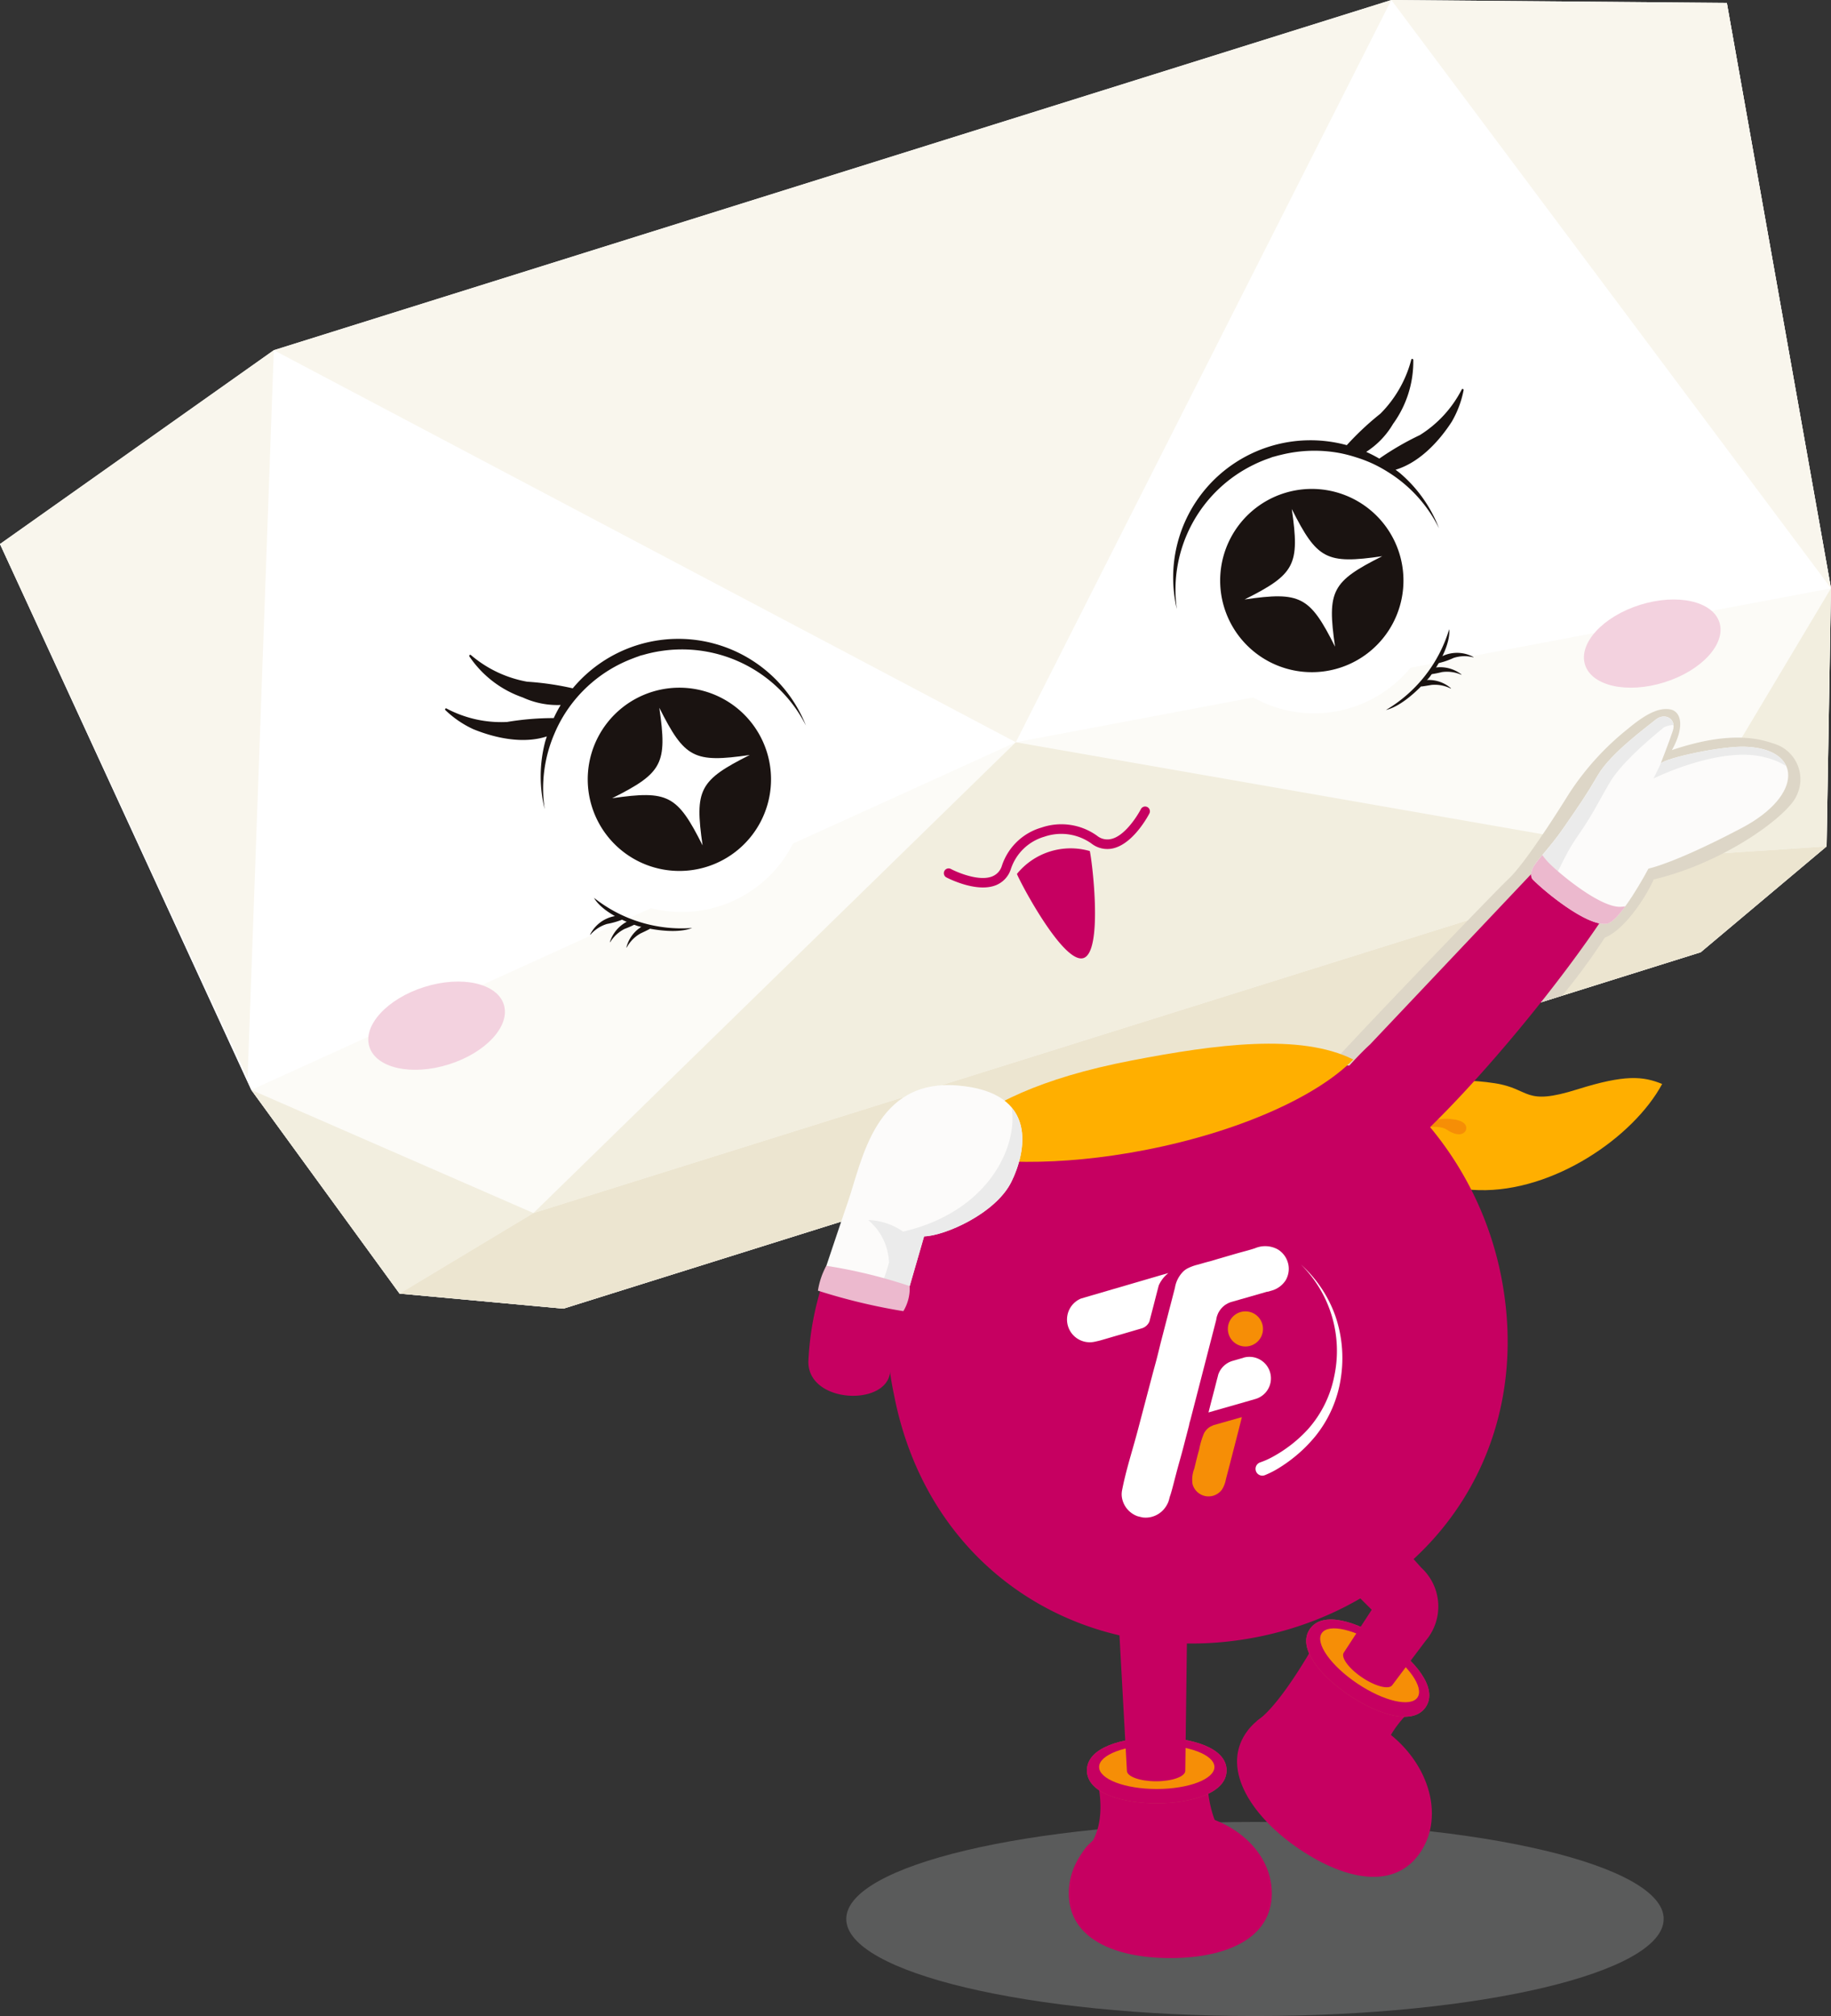 <svg id="Group_2601" data-name="Group 2601" xmlns="http://www.w3.org/2000/svg" xmlns:xlink="http://www.w3.org/1999/xlink" width="181.567" height="199.945" viewBox="0 0 181.567 199.945">
  <rect x="0" y="0" width="181.567" height="199.945" fill="#333333" stroke="none"/>
  <defs>
    <clipPath id="clip-path">
      <rect id="Rectangle_1329" data-name="Rectangle 1329" width="181.567" height="199.945" fill="none"/>
    </clipPath>
    <clipPath id="clip-path-3">
      <rect id="Rectangle_1326" data-name="Rectangle 1326" width="81.059" height="19.252" fill="none"/>
    </clipPath>
  </defs>
  <g id="Group_2608" data-name="Group 2608" clip-path="url(#clip-path)">
    <g id="Group_2605" data-name="Group 2605">
      <g id="Group_2604" data-name="Group 2604" clip-path="url(#clip-path)">
        <g id="Group_2603" data-name="Group 2603" transform="translate(83.913 180.693)" opacity="0.3">
          <g id="Group_2602" data-name="Group 2602">
            <g id="Group_2601-2" data-name="Group 2601" clip-path="url(#clip-path-3)">
              <path id="Path_16902" data-name="Path 16902" d="M129.655,114.268c0,5.317-18.145,9.625-40.529,9.625S48.6,119.585,48.6,114.268s18.147-9.625,40.531-9.625,40.529,4.308,40.529,9.625" transform="translate(-48.595 -104.641)" fill="#b6b7b8"/>
            </g>
          </g>
        </g>
      </g>
    </g>
    <path id="Path_16903" data-name="Path 16903" d="M143.157,13,31.365,48.054,0,53.833l24.921,54.143,14.7,20.2,16.247,1.494,56.386-17.674,56.389-17.673,12.486-10.5.433-25.591L171.236.165Z" transform="translate(0 0.12)" fill="#fff"/>
    <path id="Path_16904" data-name="Path 16904" d="M137.968,0,27.154,34.731,0,53.954,24.919,108.1l80.416-19.784L181.567,58.35,171.236.286Z" transform="translate(0 0)" fill="#fff"/>
    <path id="Path_16905" data-name="Path 16905" d="M90.24,49.056,14.431,83.537l14.7,20.2,16.245,1.492,56.388-17.672,56.389-17.674,12.486-10.5.433-25.591Z" transform="translate(10.488 24.559)" fill="#fcfbf7"/>
    <path id="Path_16906" data-name="Path 16906" d="M30.634,89.324,78.465,42.632l64.944,11.345Z" transform="translate(22.264 30.983)" fill="#f2eedf"/>
    <path id="Path_16907" data-name="Path 16907" d="M95.945,60.4,111.4,59.384l.433-25.592Z" transform="translate(69.73 24.559)" fill="#f2eedf"/>
    <path id="Path_16908" data-name="Path 16908" d="M14.432,62.6,42.409,74.812,29.135,82.8Z" transform="translate(10.489 45.496)" fill="#f2eedf"/>
    <path id="Path_16909" data-name="Path 16909" d="M164.455,48.612,149,49.631,36.22,84.978,22.947,92.964l16.245,1.494L151.969,59.111Z" transform="translate(16.677 35.33)" fill="#ece5d0"/>
    <path id="Path_16910" data-name="Path 16910" d="M126.539,0,15.725,34.731,89.3,73.615Z" transform="translate(11.429 0)" fill="#f9f6ed"/>
    <path id="Path_16911" data-name="Path 16911" d="M0,39.336,24.551,92.3l2.6-72.184Z" transform="translate(0 14.618)" fill="#f9f6ed"/>
    <path id="Path_16912" data-name="Path 16912" d="M79.9,0,123.5,58.35,113.167.286Z" transform="translate(58.069 0)" fill="#f9f6ed"/>
    <g id="Group_2607" data-name="Group 2607">
      <g id="Group_2606" data-name="Group 2606" clip-path="url(#clip-path)">
        <path id="Path_16913" data-name="Path 16913" d="M78.581,65.462s3.771-4.383,12.538-3.03c3.614.558,2.806,2.3,8.209.6,4.686-1.471,6.484-1.309,8.385-.527-2.839,5.275-10.772,10.728-18.173,10.528-4.655-.124-7.277-1.45-9.863-4.83-.616-.806-.39-1.768-1.1-2.742" transform="translate(57.11 45.001)" fill="#ffaf00"/>
        <path id="Path_16914" data-name="Path 16914" d="M80.591,65.821s2.469-1.9,4.888-1.514c0,0,1.608.114,1.314,1.09,0,0-.389.962-1.958-.093,0,0-1.154-.815-4.244.518" transform="translate(58.571 46.698)" fill="#f68e06"/>
        <path id="Path_16915" data-name="Path 16915" d="M94.368,60.5c.843.447,2.11.148,2.913.67a33.176,33.176,0,0,1,14.572,21.548c3.441,17.782-7.7,32.475-24.332,35.694S55.07,112.154,51.628,94.372a33.931,33.931,0,0,1,6.277-27.661c5.016-1.423,11.022-2.851,17.537-4.111,7.185-1.39,13.426-1.578,18.925-2.1" transform="translate(37.026 43.968)" fill="#c60061"/>
        <path id="Path_16916" data-name="Path 16916" d="M84.083,109.872a3.424,3.424,0,0,0,.451-3.241c.3-3.507,3.942-6.106,3.942-6.106L78.446,93.849s-3.657,6.829-6.254,8.608c.323,4.16,3.084,2.991,2.436,7.1,1.432.005,2.324.732,3.346,1.178a5.215,5.215,0,0,0,.872.449c.021.012.047.022.067.036V111.2a4.263,4.263,0,0,0,5.168-1.331" transform="translate(52.467 68.207)" fill="#c60061"/>
        <path id="Path_16917" data-name="Path 16917" d="M75.36,93.983c1.255-1.872,4.705-.774,7.568,1.145s5.192,4.693,3.937,6.565-4.705.775-7.568-1.145S74.1,95.857,75.36,93.983" transform="translate(54.516 67.601)" fill="#c64057"/>
        <path id="Path_16918" data-name="Path 16918" d="M75.967,94.006c-.67,1,.913,3.236,3.536,4.994s5.293,2.373,5.963,1.371-.913-3.236-3.536-4.994-5.293-2.371-5.963-1.371" transform="translate(55.099 67.972)" fill="#8c2d3e"/>
        <path id="Path_16919" data-name="Path 16919" d="M71.9,100.739c-2.488,3.713.768,8.435,5.388,11.531s9.449,3.984,11.937.269.762-9.231-3.858-12.327-10.979-3.186-13.467.527" transform="translate(51.627 71.165)" fill="#c60061"/>
        <path id="Path_16920" data-name="Path 16920" d="M75.36,93.983c1.255-1.872,4.705-.774,7.568,1.145s5.192,4.693,3.937,6.565-4.705.775-7.568-1.145S74.1,95.857,75.36,93.983" transform="translate(54.516 67.601)" fill="#c60061"/>
        <path id="Path_16921" data-name="Path 16921" d="M75.967,94.006c-.67,1,.913,3.236,3.536,4.994s5.293,2.373,5.963,1.371-.913-3.236-3.536-4.994-5.293-2.371-5.963-1.371" transform="translate(55.099 67.972)" fill="#f68e06"/>
        <path id="Path_16922" data-name="Path 16922" d="M80.645,96.372l-2.768,4.246c-.321.478.5,1.587,1.825,2.476s2.663,1.224,2.984.746l3.3-4.386a5.23,5.23,0,0,0-.425-7.252l-4.61-5.132L76.2,91.943Z" transform="translate(55.38 63.28)" fill="#c60061"/>
        <path id="Path_16923" data-name="Path 16923" d="M61.911,111.762a3.417,3.417,0,0,1,1.431-2.942c1.7-3.079.123-7.268.123-7.268l11.221.2s-.231,6.51,3.277,7.7c-2.585,3.274-6.273,3.547-8.021,7.318-1.193-.793-2.34-.686-3.436-.884a5.29,5.29,0,0,1-.974-.112c-.024,0-.052-.007-.076-.007l.007-.012a4.266,4.266,0,0,1-3.552-3.984" transform="translate(44.995 73.805)" fill="#c60061"/>
        <path id="Path_16924" data-name="Path 16924" d="M69.343,106.318c-3.447,0-6.924-1.008-6.924-3.264s3.478-3.262,6.924-3.262,6.924,1.008,6.924,3.262-3.478,3.264-6.924,3.264" transform="translate(45.364 72.527)" fill="#c64057"/>
        <path id="Path_16925" data-name="Path 16925" d="M74.553,102.406c0,1.2-2.559,2.181-5.717,2.181s-5.717-.977-5.717-2.181,2.559-2.181,5.717-2.181,5.717.977,5.717,2.181" transform="translate(45.872 72.841)" fill="#8c2d3e"/>
        <path id="Path_16926" data-name="Path 16926" d="M81.51,112.15c0,4.471-4.507,6.42-10.067,6.42s-10.067-1.95-10.067-6.42,4.507-8.093,10.067-8.093S81.51,107.68,81.51,112.15" transform="translate(44.606 75.626)" fill="#c60061"/>
        <path id="Path_16927" data-name="Path 16927" d="M69.343,106.318c-3.447,0-6.924-1.008-6.924-3.264s3.478-3.262,6.924-3.262,6.924,1.008,6.924,3.262-3.478,3.264-6.924,3.264" transform="translate(45.364 72.527)" fill="#c60061"/>
        <path id="Path_16928" data-name="Path 16928" d="M74.553,102.406c0,1.2-2.559,2.181-5.717,2.181s-5.717-.977-5.717-2.181,2.559-2.181,5.717-2.181,5.717.977,5.717,2.181" transform="translate(45.872 72.841)" fill="#f68e06"/>
        <path id="Path_16929" data-name="Path 16929" d="M71.151,90.212H64.083l1.091,19.848c0,.573,1.3,1.041,2.894,1.041s2.894-.468,2.894-1.041l.188-14.883Z" transform="translate(46.574 65.563)" fill="#c60061"/>
        <path id="Path_16930" data-name="Path 16930" d="M72.874,78.017a.756.756,0,0,0-.111.038l0-.005-.969.278-.036.01a1.244,1.244,0,0,0-.154.054l-.067.028a2.131,2.131,0,0,0-1.181,1.3.016.016,0,0,1,0,.014l-.057.224-.047.169-.231.908L69.7,82.263l-.3,1.179.691-.2,2.842-.81,1-.288,0-.005a.685.685,0,0,0,.114-.028,2.131,2.131,0,0,0-1.176-4.1" transform="translate(50.438 56.64)" fill="#fff"/>
        <path id="Path_16931" data-name="Path 16931" d="M70.64,73.316l-1.932.565-1.611.471-1.354.394-.389.114-1.868.546-.375.111h0l-.437.128-.005,0a2.256,2.256,0,0,0,1.376,4.281l.014,0c.19-.047.38-.083.568-.138.563-.159,1.124-.33,1.687-.492l.351-.1L68.7,78.6a1.2,1.2,0,0,0,.753-.689l.043-.171.033-.133.326-1.25.269-1.052.247-.951a3.035,3.035,0,0,1,.321-.565,2.986,2.986,0,0,1,.642-.668Z" transform="translate(44.531 53.139)" fill="#fff"/>
        <path id="Path_16932" data-name="Path 16932" d="M80.916,73.275a2.245,2.245,0,0,1-.247,1.692A2.437,2.437,0,0,1,79.212,76c-.111.036-.224.069-.34.1l.005-.021L75.314,77.1a1.354,1.354,0,0,0-.148.048,1.182,1.182,0,0,0-.117.047c-.036.017-.071.031-.1.047l-.016.01-.016.009a1.063,1.063,0,0,0-.114.064,1.767,1.767,0,0,0-.285.2l-.05.047a2.109,2.109,0,0,0-.259.283.638.638,0,0,0-.064.093,1.068,1.068,0,0,0-.067.1l-.009.016c-.021.029-.035.06-.052.09a1.45,1.45,0,0,0-.086.19,1.809,1.809,0,0,0-.1.307,1.678,1.678,0,0,0-.041.226l-.539,2.091-.012.045-2.013,7.805a3.611,3.611,0,0,0-.121.461c-.005.029-.009.059-.016.088-.178.684-.356,1.371-.534,2.057-.332,1.28-.4,1.428-.736,2.706q-.148.565-.294,1.131c-.074.287-.152.573-.237.856-.043.142-.1.283-.135.427a2.887,2.887,0,0,1-.119.408,2.623,2.623,0,0,1-.392.66,2.4,2.4,0,0,1-1.278.815,2.376,2.376,0,0,1-.851.054c-.176-.035-.351-.076-.521-.123a2.374,2.374,0,0,1-1.514-1.668,2.009,2.009,0,0,1-.035-.855c.385-2.015,1.034-3.982,1.558-5.964l1.176-4.465q.114-.425.224-.848c.123-.47.25-.939.38-1.411.212-.768.387-1.556.589-2.329q.275-1.067.553-2.134c.062-.242.124-.48.186-.722.2-.753.389-1.5.585-2.255a2.95,2.95,0,0,1,.837-1.632,1.888,1.888,0,0,1,.38-.278,4.607,4.607,0,0,1,1.067-.394c.342-.092.682-.2,1.026-.288.359-.086.715-.207,1.071-.311l.009,0s1.666-.487,1.675-.487c.625-.183,1.264-.333,1.88-.539a2.583,2.583,0,0,1,2.267.124,2.088,2.088,0,0,1,.3.221,2.25,2.25,0,0,1,.708,1.155" transform="translate(46.815 52.018)" fill="#fff"/>
        <path id="Path_16933" data-name="Path 16933" d="M70.526,82.22a.389.389,0,0,0-.092.036c-.031.014-.062.028-.092.043l-.012,0-.086.048a1.385,1.385,0,0,0-.218.159.265.265,0,0,0-.038.038,1.406,1.406,0,0,0-.2.218.749.749,0,0,0-.052.071c-.019.028-.036.054-.052.081L69.639,83a7.612,7.612,0,0,0-.475,1.6c-.181.622-.33,1.257-.483,1.887A3.025,3.025,0,0,0,68.5,88l.014.059a1.642,1.642,0,0,0,1.773,1.178,1.812,1.812,0,0,0,.2-.036l.1-.029a.528.528,0,0,0,.062-.021c.022-.009.043-.016.067-.026l.014-.007.067-.028.038-.021.088-.047L70.965,89a.493.493,0,0,0,.052-.038,1.49,1.49,0,0,0,.311-.269c.017-.016.028-.033.041-.047s.031-.04.045-.06a2.781,2.781,0,0,0,.4-1.04c.254-.972.221-.822.47-1.8l.767-2.982.243-.962.092-.356,0-.019-.01-.035-2.744.78c-.038.012-.076.026-.112.04" transform="translate(49.75 59.159)" fill="#f68e06"/>
        <path id="Path_16934" data-name="Path 16934" d="M71.774,75.386a1.741,1.741,0,1,0,2.153,1.193,1.741,1.741,0,0,0-2.153-1.193" transform="translate(51.246 54.74)" fill="#f68e06"/>
        <path id="Path_16935" data-name="Path 16935" d="M72.569,92.249a7.966,7.966,0,0,0,1.283-.577,12.888,12.888,0,0,0,1.24-.774A13.187,13.187,0,0,0,77.3,88.963a11.128,11.128,0,0,0,2.6-5.217,12.059,12.059,0,0,0-3.289-11.115,12.475,12.475,0,0,1,3.4,5.072,12.894,12.894,0,0,1,.553,6.163,11.954,11.954,0,0,1-2.5,5.754A14.185,14.185,0,0,1,75.8,91.843a14.006,14.006,0,0,1-1.309.92,8.97,8.97,0,0,1-1.469.756.674.674,0,0,1-.492-1.255l.033-.014Z" transform="translate(52.399 52.786)" fill="#fff"/>
        <path id="Path_16936" data-name="Path 16936" d="M50,70.826a5.376,5.376,0,1,0,4.256-6.3A5.376,5.376,0,0,0,50,70.826" transform="translate(36.269 46.824)" fill="#f68e06"/>
        <path id="Path_16937" data-name="Path 16937" d="M56.224,66.644s2.709-1.545,5.051-.827c0,0,1.577.337,1.152,1.261,0,0-.518.9-1.927-.361,0,0-1.029-.967-4.275-.073" transform="translate(40.862 47.696)" fill="#f68e06"/>
        <path id="Path_16938" data-name="Path 16938" d="M93.992,70.811,99.3,69.146a64.367,64.367,0,0,0,4.217-5.745c2.158-.891,4.277-4.419,4.847-5.774,7.2-1.71,13.419-6.43,14.187-8.34A3.687,3.687,0,0,0,120.2,44.13c-2.043-.713-5-1.024-10.027.665,1.283-2.281.95-3.849-.19-4.039s-2.424.475-4.136,1.9A27.105,27.105,0,0,0,100,49.073c-1.806,2.9-4.562,7.13-6.035,8.508S77.1,75.022,76.526,75.831l3.564.57L87.5,72.218Z" transform="translate(55.617 29.597)" fill="#ddd6c7"/>
        <path id="Path_16939" data-name="Path 16939" d="M73.98,79.983a2.724,2.724,0,0,0,.147.691,5.618,5.618,0,0,0,2.3,3.317C81.6,87.441,103.309,60.9,107.69,52.238c.442-.572-.976-2.386-2.328-3.416-.967-.737-2.324-1.385-3.214-1.093a1.189,1.189,0,0,0-.784.841L82.084,68.956c-2.29,2.081-8.1,8.808-8.1,11.027" transform="translate(53.767 34.636)" fill="#c60061"/>
        <path id="Path_16940" data-name="Path 16940" d="M99.562,56.24s2.557-.5,9.257-4.034c6.159-3.253,6-7.872.318-8.057-2.345-.076-7.734,1.079-8.361,1.656,0,0,.829-2.1,1.2-3.239.4-1.226-.82-1.832-1.706-1.1s-4.441,3.31-5.714,5.482-1.735,2.809-3.381,5.2c-1.238,1.8-2.381,2.936-2.93,3.763-.385.582-.39,1.164-.157,1.4,1.181,1.207,5.346,4.635,7.289,4.391,1.33-.057,4.186-5.469,4.186-5.469" transform="translate(63.905 29.907)" fill="#fcfbfa"/>
        <path id="Path_16941" data-name="Path 16941" d="M100.934,42.192c-.886.736-4.163,3.367-5.434,5.539s-1.585,2.989-3.233,5.381c-1.236,1.8-1.839,3.469-2.388,4.3-.014.021-.71-.67-.724-.649-.116-.109-.223-.212-.309-.3a5.9,5.9,0,0,1-.63-.791c.6-.8,1.634-1.889,2.751-3.512,1.647-2.392,2.11-3.03,3.383-5.2s4.828-4.747,5.712-5.482c.749-.622,1.729-.278,1.773.582a.123.123,0,0,0-.109-.059,2.514,2.514,0,0,0-.793.2" transform="translate(64.113 29.908)" fill="#ebebeb"/>
        <path id="Path_16942" data-name="Path 16942" d="M105.984,43.936c-4.427-1.167-11.029,2.107-11.029,2.107s.332-.658.725-1.5c.66-.58,6.016-1.725,8.351-1.649,2.229.073,3.593.829,4.077,1.915a6.893,6.893,0,0,0-2.124-.869" transform="translate(69.011 31.168)" fill="#ebebeb"/>
        <path id="Path_16943" data-name="Path 16943" d="M96.932,54.232a2.677,2.677,0,0,0,.333-.036c-.691.948-1.4,1.71-1.889,1.73-1.943.243-6.108-3.184-7.289-4.391-.233-.237-.228-.818.157-1.4a12.6,12.6,0,0,1,.794-1.024,7.1,7.1,0,0,0,.6.732c1.183,1.207,5.346,4.635,7.289,4.389" transform="translate(63.905 35.692)" fill="#ecb9ce"/>
        <path id="Path_16944" data-name="Path 16944" d="M73.22,61.615c-9.174,1.775-14.006,4.332-17.668,7.22-.848,1.064-1.216.477-1.92,1.656,4.883,1.5,12.545,1.625,20.894.009,9.363-1.811,17.117-5.329,20.692-8.984-5.232-2.618-13.6-1.525-22,.1" transform="translate(38.978 43.565)" fill="#ffaf00"/>
        <path id="Path_16945" data-name="Path 16945" d="M48,73.416a29.256,29.256,0,0,0-1.566,8.036c-.338,4.324,7.524,4.754,8.074,1.414.563-3.412,1.2-5.868,1.592-7.391Z" transform="translate(33.737 53.357)" fill="#c60061"/>
        <path id="Path_16946" data-name="Path 16946" d="M49.756,73.928c1.44-4.17,2.678-12.215,10.848-11.569s6.814,6.634,5.37,9.556c-1.563,3.165-6.631,5.363-8.655,5.412l-1.8,6.211-8.3-2.072s1.789-5.37,2.537-7.537" transform="translate(34.317 45.294)" fill="#fcfbfa"/>
        <path id="Path_16947" data-name="Path 16947" d="M49.855,74.761a6.4,6.4,0,0,1,3.464,1.148c8.537-1.986,11.393-8.494,10.768-12.286,1.815,2.181.92,5.424-.028,7.346-1.564,3.163-6.633,5.362-8.656,5.41l-1.8,6.213L50.844,81.9a16.706,16.706,0,0,0,1.078-2.925,5.753,5.753,0,0,0-2.067-4.217" transform="translate(36.233 46.239)" fill="#ebebeb"/>
        <path id="Path_16948" data-name="Path 16948" d="M56.067,74.712A50.232,50.232,0,0,0,47.8,72.7a7.677,7.677,0,0,0-.831,2.466A58.547,58.547,0,0,0,55.439,77.2a4.394,4.394,0,0,0,.629-2.483" transform="translate(34.139 52.838)" fill="#ecb9ce"/>
        <path id="Path_16949" data-name="Path 16949" d="M71.2,50.414q-.093.028-.186.052A2.548,2.548,0,0,1,68.853,50a5.153,5.153,0,0,0-4.671-.686,4.952,4.952,0,0,0-3.326,3.2,2.554,2.554,0,0,1-1.506,1.621c-.062.022-.123.045-.183.064-1.932.608-4.605-.793-4.721-.853a.474.474,0,0,1,.444-.837c.711.376,2.834,1.262,4.115.744a1.622,1.622,0,0,0,.957-1.052A5.835,5.835,0,0,1,63.9,48.407a6.065,6.065,0,0,1,5.51.822,1.615,1.615,0,0,0,1.385.314c1.33-.285,2.583-2.247,2.951-2.963a.473.473,0,1,1,.843.432c-.06.117-1.452,2.794-3.384,3.4" transform="translate(39.387 33.666)" fill="#c60061"/>
        <path id="Path_16950" data-name="Path 16950" d="M34.588,58.657c.667,2.122-1.777,4.78-5.457,5.937s-7.2.375-7.872-1.747,1.777-4.778,5.457-5.935,7.206-.376,7.872,1.746" transform="translate(15.371 40.972)" fill="#f3d2df"/>
        <path id="Path_16951" data-name="Path 16951" d="M56.214,46.906a12.371,12.371,0,1,1-15.379-8.34,12.371,12.371,0,0,1,15.379,8.34" transform="translate(23.243 27.655)" fill="#fff"/>
        <path id="Path_16952" data-name="Path 16952" d="M52.055,37.117A13.629,13.629,0,0,0,38.215,41.6a28.6,28.6,0,0,0-4.521-.656,11.776,11.776,0,0,1-5.572-2.639.1.1,0,0,0-.13-.009.108.108,0,0,0-.024.143,10.531,10.531,0,0,0,5.286,4.065,8.217,8.217,0,0,0,3.764.748,13.4,13.4,0,0,0-.687,1.3,28.043,28.043,0,0,0-4.631.385,11.535,11.535,0,0,1-5.987-1.328.1.1,0,0,0-.116.164,10.057,10.057,0,0,0,2.747,1.875c2.215.908,4.983,1.483,7.3.722-.059.2-.13.387-.181.587a13.583,13.583,0,0,0-.028,6.643,13.715,13.715,0,0,1,.979-7.537,13.56,13.56,0,0,1,.727-1.463,13.7,13.7,0,0,1,6.95-5.933c.2-.079.4-.155.6-.223.076-.026.147-.059.223-.083.109-.035.218-.054.326-.085.219-.064.439-.121.663-.173.281-.066.561-.121.843-.169.038-.007.076-.012.114-.017a13.779,13.779,0,0,1,14.477,7.372,13.615,13.615,0,0,0-9.283-8.171" transform="translate(18.58 26.666)" fill="#1a1311"/>
        <path id="Path_16953" data-name="Path 16953" d="M35.541,53.406a7.9,7.9,0,0,0,1.882-.58.031.031,0,0,0,0-.057,2.051,2.051,0,0,0-1.06-.149,3.415,3.415,0,0,0-2.478,1.844.03.03,0,0,0,.043,0,3.514,3.514,0,0,1,1.613-1.055" transform="translate(24.627 38.234)" fill="#1a1311"/>
        <path id="Path_16954" data-name="Path 16954" d="M35.024,55.047a.031.031,0,0,0,.041-.01,3.523,3.523,0,0,1,1.419-1.3,10.355,10.355,0,0,0,1.435-.67c-.112-.022-.226-.047-.342-.076a3.945,3.945,0,0,1-.413-.164,3.409,3.409,0,0,0-2.141,2.224" transform="translate(25.454 38.39)" fill="#1a1311"/>
        <path id="Path_16955" data-name="Path 16955" d="M35.973,55.354a.031.031,0,0,0,.041-.012,3.492,3.492,0,0,1,1.352-1.373c.313-.15.61-.285.9-.44a3.846,3.846,0,0,1,.252-.318,6.064,6.064,0,0,1-.73-.083,3.353,3.353,0,0,0-1.815,2.226" transform="translate(26.144 38.612)" fill="#1a1311"/>
        <path id="Path_16956" data-name="Path 16956" d="M38.031,54.213c.138.048.273.1.413.148.556.147,3.583.9,5.4.193a13.954,13.954,0,0,1-9.729-2.984s.627,1.428,3.913,2.642" transform="translate(24.796 37.48)" fill="#1a1311"/>
        <path id="Path_16957" data-name="Path 16957" d="M68.93,42.913a12.371,12.371,0,1,0,7.841-15.639A12.371,12.371,0,0,0,68.93,42.913" transform="translate(49.636 19.361)" fill="#fff"/>
        <path id="Path_16958" data-name="Path 16958" d="M70.67,33.409A13.628,13.628,0,0,1,84.588,29.17a28.436,28.436,0,0,1,3.333-3.124,11.8,11.8,0,0,0,3.06-5.353.1.1,0,0,1,.1-.081.11.11,0,0,1,.1.1,10.531,10.531,0,0,1-2.01,6.356,8.212,8.212,0,0,1-2.659,2.768,14.065,14.065,0,0,1,1.3.668,28.142,28.142,0,0,1,4.02-2.333,11.533,11.533,0,0,0,4.149-4.514.1.1,0,0,1,.188.067A9.988,9.988,0,0,1,95,26.839c-1.3,2.013-3.239,4.068-5.574,4.769.162.126.328.242.485.378a13.573,13.573,0,0,1,3.823,5.432A13.7,13.7,0,0,0,88.616,31.8a13.9,13.9,0,0,0-1.433-.784,13.456,13.456,0,0,0-1.7-.649,14.011,14.011,0,0,0-1.53-.4,13.707,13.707,0,0,0-5.866.157c-.209.048-.416.1-.622.161-.076.022-.154.036-.23.06-.107.033-.209.079-.314.116-.218.074-.432.152-.644.238-.268.107-.53.223-.789.344l-.1.052a13.775,13.775,0,0,0-7.653,14.329A13.605,13.605,0,0,1,70.67,33.409" transform="translate(48.964 14.98)" fill="#1a1311"/>
        <path id="Path_16959" data-name="Path 16959" d="M84.29,37.994a7.9,7.9,0,0,1-1.875.6.032.032,0,0,1-.035-.047,2.071,2.071,0,0,1,.786-.727,3.4,3.4,0,0,1,3.087.095.03.03,0,0,1-.038.021,3.508,3.508,0,0,0-1.925.059" transform="translate(59.868 27.252)" fill="#1a1311"/>
        <path id="Path_16960" data-name="Path 16960" d="M85.409,39.043a.03.03,0,0,1-.04.016,3.524,3.524,0,0,0-1.91-.257,10.154,10.154,0,0,1-1.561.271c.079-.083.159-.167.237-.257a3.944,3.944,0,0,0,.245-.371,3.413,3.413,0,0,1,3.029.6" transform="translate(59.521 27.855)" fill="#1a1311"/>
        <path id="Path_16961" data-name="Path 16961" d="M84.724,39.881a.031.031,0,0,1-.041.014,3.515,3.515,0,0,0-1.894-.354c-.342.057-.663.117-.989.155-.13-.047-.259-.085-.389-.117a5.936,5.936,0,0,0,.551-.483,3.353,3.353,0,0,1,2.763.786" transform="translate(59.166 28.388)" fill="#1a1311"/>
        <path id="Path_16962" data-name="Path 16962" d="M84.163,40.544c-.085.119-.166.243-.254.357-.371.442-2.424,2.79-4.32,3.252a13.962,13.962,0,0,0,6.272-8.012s.3,1.528-1.7,4.4" transform="translate(57.843 26.266)" fill="#1a1311"/>
        <path id="Path_16963" data-name="Path 16963" d="M91.069,40.9c.667,2.122,4.191,2.9,7.872,1.746s6.123-3.814,5.457-5.935-4.193-2.9-7.872-1.747S90.4,38.782,91.069,40.9" transform="translate(66.107 25.024)" fill="#f3d2df"/>
        <path id="Path_16964" data-name="Path 16964" d="M64.992,59.631c1.946-.611.894-9.466.634-10.616A6.858,6.858,0,0,0,58.4,51.285c.444,1.093,4.648,8.957,6.595,8.345" transform="translate(42.441 35.39)" fill="#c60061"/>
        <path id="Path_16965" data-name="Path 16965" d="M51.511,45.863a9.088,9.088,0,1,1-11.4-5.945,9.09,9.09,0,0,1,11.4,5.945" transform="translate(24.529 28.705)" fill="#1a1311"/>
        <path id="Path_16966" data-name="Path 16966" d="M48.8,45.332c-5.006,2.514-5.481,3.426-4.68,8.969-2.512-5.006-3.424-5.481-8.969-4.68,5.006-2.512,5.483-3.424,4.68-8.969,2.514,5.006,3.424,5.483,8.969,4.68" transform="translate(25.55 29.545)" fill="#fff"/>
        <path id="Path_16967" data-name="Path 16967" d="M87.829,34.446a9.088,9.088,0,1,1-11.4-5.945,9.09,9.09,0,0,1,11.4,5.945" transform="translate(50.924 20.408)" fill="#1a1311"/>
        <path id="Path_16968" data-name="Path 16968" d="M85.122,33.916c-5.006,2.514-5.481,3.426-4.68,8.969-2.512-5.006-3.424-5.481-8.969-4.68,5.006-2.512,5.482-3.424,4.68-8.969,2.514,5.006,3.424,5.482,8.969,4.68" transform="translate(51.945 21.248)" fill="#fff"/>
      </g>
    </g>
  </g>
</svg>
